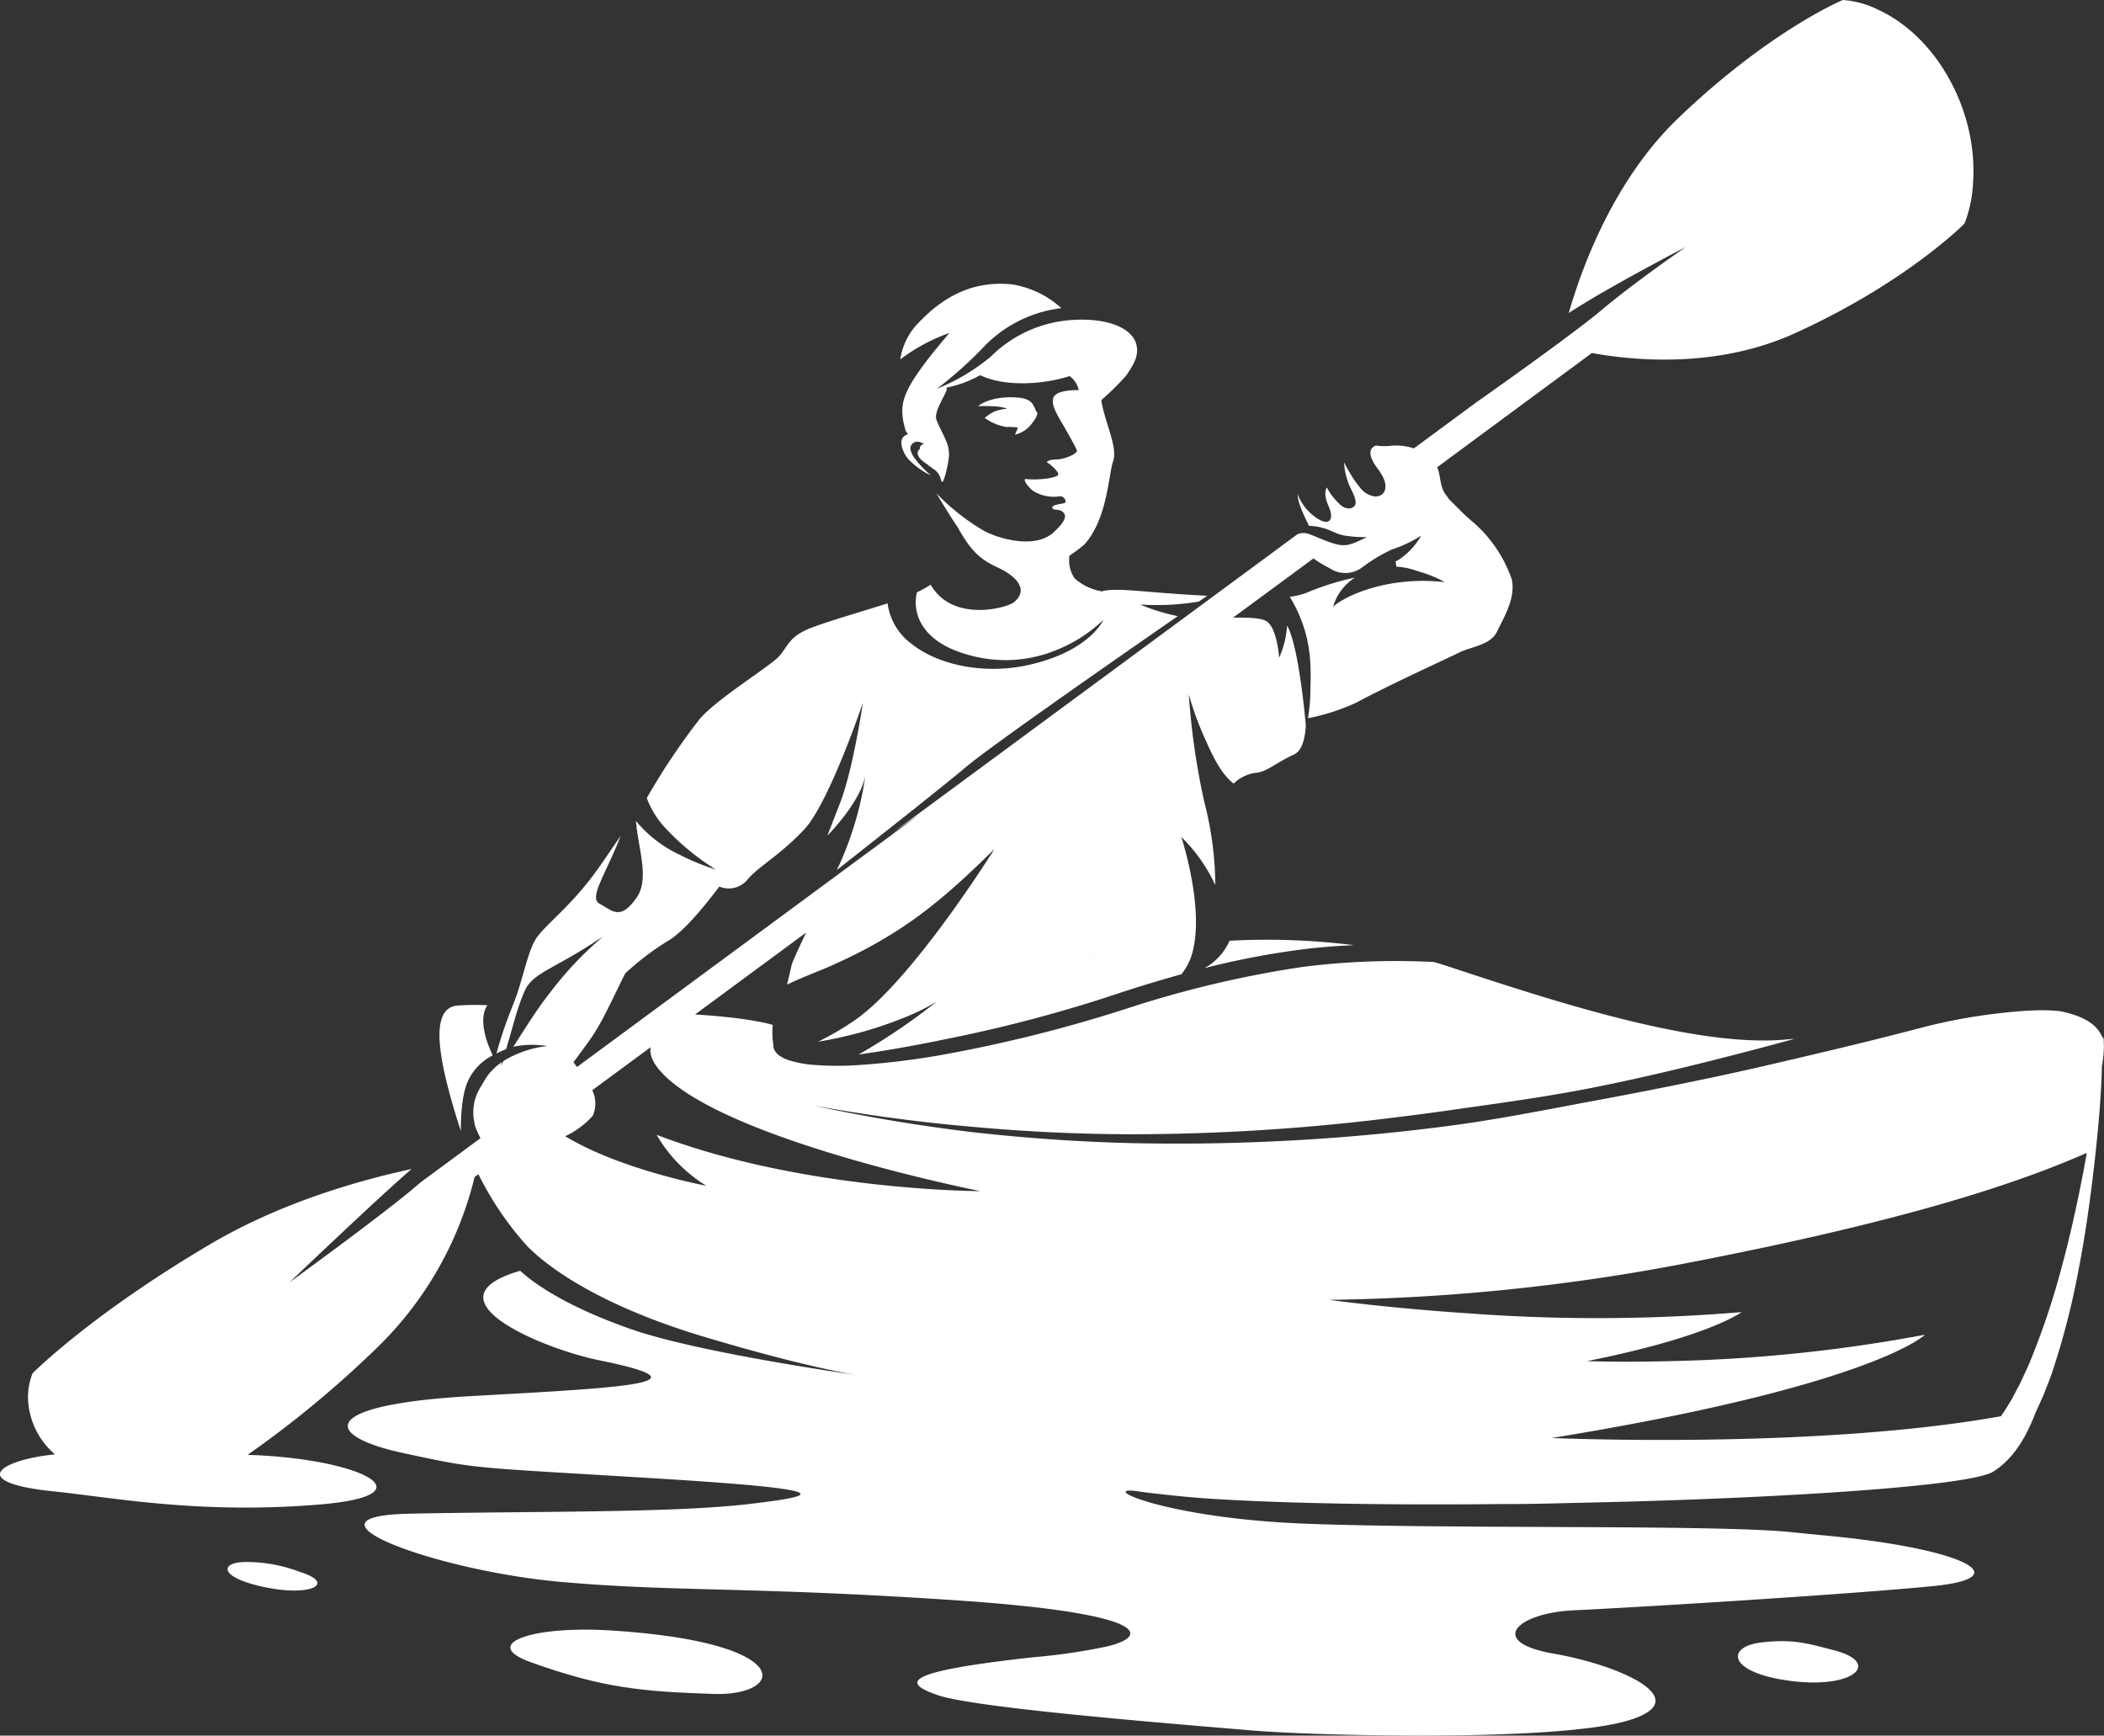 <svg id="Groupe_2" data-name="Groupe 2" xmlns="http://www.w3.org/2000/svg" xmlns:xlink="http://www.w3.org/1999/xlink" width="257.381" height="212.346" viewBox="0 0 257.381 212.346">
  <rect x="0" y="0" width="257.381" height="212.346" fill="#333333" stroke="none"/>
  <defs>
    <clipPath id="clip-path">
      <rect id="Rectangle_13" data-name="Rectangle 13" width="257.381" height="212.346" fill="#fff"/>
    </clipPath>
  </defs>
  <g id="Groupe_1" data-name="Groupe 1" clip-path="url(#clip-path)">
    <path id="Tracé_1" data-name="Tracé 1" d="M177.984,136.61a7.047,7.047,0,0,1-3.078,3.358A98.89,98.89,0,0,1,186.68,137.7c2.171-.286,4.35-.454,6.531-.544a85.476,85.476,0,0,0-15.226-.543" transform="translate(-27.573 -21.518)" fill="#fff"/>
    <path id="Tracé_2" data-name="Tracé 2" d="M66.436,161.391c0-.125-.087-3.914.816-6a6.6,6.6,0,0,1,3.087-3.262c-1.185-2.487-1.578-4.785-.655-6.133a31.338,31.338,0,0,0-3.7.041c-3.615.363-2.026,7.264-.1,13.621.172.564.359,1.144.555,1.731" transform="translate(-10.06 -23.011)" fill="#fff"/>
    <path id="Tracé_3" data-name="Tracé 3" d="M257.324,127.025c-.389-.128-.338-2.316-5.33-3.317a21.957,21.957,0,0,0-3.189-.086c-1.548.057-3.126.206-4.7.4a67.563,67.563,0,0,0-9.36,1.789c-6.317,1.658-12.665,3.152-19.02,4.626-2.927.676-5.864,1.308-8.807,1.914q-5.168,1.064-10.354,2.036c-6.412,1.177-12.8,2.5-19.278,3.354q-7.1.933-14.241,1.464-12.385.925-24.813.646-9.78-.251-19.5-1.366-9.705-1.168-19.258-3.241,9.6,1.756,19.325,2.6,9.7.9,19.452.927a258.381,258.381,0,0,0,31.649-1.964c2.381-.286,4.761-.591,7.135-.932,6.419-.913,12.86-1.761,19.217-3.09,1.828-.371,3.65-.771,5.469-1.184,4.512-1.025,9-2.161,13.472-3.338q2.186-.572,4.363-1.184c-.476.045-.949.093-1.445.132-11.4.908-29.664-5.267-41.28-9.081-.473-.155-.956-.295-1.437-.438-1.672-.074-3.344-.12-5.015-.114a90.974,90.974,0,0,0-11,.715,130.883,130.883,0,0,0-21.518,5.093,173.284,173.284,0,0,1-21.741,5.507,93.431,93.431,0,0,1-11.149,1.416,37.67,37.67,0,0,1-5.651-.041,13.771,13.771,0,0,1-2.8-.548,4.273,4.273,0,0,1-1.266-.638h0c-.007-.005-.014-.008-.021-.013s-.031-.032-.048-.046a1.021,1.021,0,0,1-.168-.163,2.078,2.078,0,0,1-.259-.343,1.508,1.508,0,0,1-.159-.69c0,.012.008.022.009.034a9.512,9.512,0,0,1-.076-2.466s-2.682-.874-9.511-1.276l1.266-.933.627-.462,7.689-5.671,2.909-2.146,1.107-.816c-.685,1.417-1.274,2.689-1.742,3.82-.2.868-.4,1.721-.591,2.547,2.248-1.066,3.814-1.6,5.4-2.307,8.644-3.844,13.477-7.862,19.968-14.285,0,0-10.241,16.44-17.352,21.134a35.01,35.01,0,0,1-4.218,2.442,49.184,49.184,0,0,0,11.428-3.315l.2-.092a23.29,23.29,0,0,0,2.92-1.527s-.265.211-.711.556a75.41,75.41,0,0,1-8.754,5.874l-.134.074c3.594-.5,7.174-1.156,10.737-1.893a174.019,174.019,0,0,0,21.456-5.721c2.409-.784,4.842-1.523,7.295-2.2a7.254,7.254,0,0,0,1.488-3.287c.035-.171.071-.343.1-.521.887-5.475-1.6-12.987-1.6-12.987a19.764,19.764,0,0,1,4.159,5.887,41.462,41.462,0,0,0-1.33-10.11,87.013,87.013,0,0,1-1.91-13.22,37.907,37.907,0,0,0,2.033,5.538c.956,2.172,1.958,4.207,3.449,5.373a4.752,4.752,0,0,1,2.664-1.315c1.3-.044,2.747-1.379,4.656-2.214,1.061-.463,1.4-1.93,1.511-3.555v0s-.026-.318-.077-.846c-.232-2.4-.988-9.261-2.215-11.411a11.452,11.452,0,0,1-.974,3.948s-.211-3.391-1.413-4.379c-.622-.511-2.319-.566-4.225-.531l3-2.209.713-.526,1.226-.9,4.9-3.613a13.231,13.231,0,0,0,1.947,1.176,3.437,3.437,0,0,0,3.9,0,20.175,20.175,0,0,1,3.743-2.267c.017,0,.035-.011.051-.016a16.282,16.282,0,0,0,3.54-1.68s-.061.108-.168.278a8.77,8.77,0,0,1-2.44,2.578,5.308,5.308,0,0,1-.533.306c.039.206.072.417.1.636a7.691,7.691,0,0,1,1.067.12c.287.054.548.118.786.185.452.129.818.266,1.1.349a13.759,13.759,0,0,1,2.967,1.242,22.829,22.829,0,0,0-5.038-.038c-.283.029-.558.065-.831.1-4.116.581-7.029,2.156-7.8,2.978a6.308,6.308,0,0,1,2.692-3.605,32.917,32.917,0,0,0-5.993,1.886,9.961,9.961,0,0,1-1.977.471c2.707,4.536,2.589,8.208,2.513,11.405a21.709,21.709,0,0,1-.3,3.447,25.433,25.433,0,0,0,5.971-1.938c3.909-2.108,11.186-5.428,12.559-6.112s3.823-.9,4.591-2.53,2.37-4.162,1.788-6.481a16.3,16.3,0,0,0-4.772-6.978c-.863-.7-1.9-1.788-2.9-2.771a5.676,5.676,0,0,0-.366-.53c-.783-1-.62-2.409-1.068-3.364L194.733,43.19c5.336.969,15.415,1.868,24.85-2.423,13.663-6.212,20.731-13.415,20.731-13.415a15.522,15.522,0,0,0,1.037-4.839c.681-8.782-4.322-17.976-11.6-21.324A11.508,11.508,0,0,0,225.43,0s-8.958,3.731-20.154,14.477C197.447,21.992,193.542,32.6,191.9,38.3c4.794-3.146,14.323-8.083,14.323-8.083s-6.3,4.343-10.175,7.612v0c-1.158.976-3,2.387-5.023,3.885-4.738,3.515-10.43,7.513-10.439,7.518l-7.628,5.627a6.9,6.9,0,0,0-3.066-.291,7.275,7.275,0,0,1-1.569-.06c-1.125.433-.749,1.608.35,3.026.087.111.145.218.217.327,1.067,1.613.61,2.914-.7,2.877a2.661,2.661,0,0,1-1.782-1.047,11.794,11.794,0,0,1-1.276-1.835c-.536-.895-.722-1.283-.722-1.283a8.64,8.64,0,0,0,.808,3.153c.117.228.213.433.3.623.523,1.194.394,1.682-.4,1.859a1.691,1.691,0,0,1-1.306-.6,7.338,7.338,0,0,1-1.5-1.963s-.54.637.239,2.344a3.753,3.753,0,0,1,.158.43c.416,1.289-.248,1.84-1.456,1.074-.1-.061-.189-.11-.292-.189a6.148,6.148,0,0,1-2.227-2.851c.029,1.317,1.143,3.265,1.385,3.877,2.348.109,2.9.931,4.339,1.187a13.694,13.694,0,0,0,2.772.185c-1.991.959-2.584,1.246-4.094.789-.261-.079-.542-.173-.87-.3-1.017-.385-1.67-.713-2.22-.875a1.821,1.821,0,0,0-1.352.061l-10.219,7.537-.56.414-2.965,2.187-35.828,26.425h0c2.089-1.436,3.354-2.3,3.354-2.3l-10.6,7.817L98.2,110.172l-3.19,2.353-12.257,9.04-3.193,2.355-8.977,6.621-.08-.111c-.115-.158-.23-.317-.345-.478.313-.423.621-.838.912-1.235.5-.679.947-1.3,1.275-1.764a29.281,29.281,0,0,0,1.844-3.214c.417-.815.82-1.638,1.173-2.369.556-1.15.989-2.062,1.153-2.308a33.291,33.291,0,0,1,5.434-4.094c1.762-1.152,3.909-3.679,6.047-6.5a2.984,2.984,0,0,0,3.356-.745c1.328-1.67,4.031-3.04,7.05-6.27s7.153-15.465,7.153-15.465-1.192,8.118-2.766,12.182l-1.574,4.065s4.491-4.5,4.725-7.927a40.51,40.51,0,0,1-3.2,11.353l-.385.792c6.193-4.87,13.346-10.529,15.872-12.661,2.647-2.234,15.181-11.011,25.853-18.409a23.844,23.844,0,0,1-4.605-1.424,30.815,30.815,0,0,0,6.66-.278c.178-.026.354-.057.529-.088l1.019-.705c-3.665-.168-7.57-.538-9.391-.662-2.876-.2-3.471.126-3.475.128a6.687,6.687,0,0,1-3.36-1.593,3.976,3.976,0,0,1-.634-2.776,18.521,18.521,0,0,0,1.843-1.382c2.824-3.16,2.932-8.554,3.5-10.169s-.858-4.464-1.37-7.024c-.031-.158-.046-.307-.07-.46a34.611,34.611,0,0,0,2.963-2.911,10.232,10.232,0,0,0,1.2-2.031c1.17-3.348-2.652-5.258-7.942-4.844a15.481,15.481,0,0,0-9.756,4.478,24.942,24.942,0,0,1-6.538,3.907h-.022a49.078,49.078,0,0,0,5.956-5.364,15.736,15.736,0,0,1,9.252-4.484,11.746,11.746,0,0,0-6.02-2.905c-5.608-.594-9.309,2.334-11.833,5.1a8.069,8.069,0,0,0-1.856,4.077,22.231,22.231,0,0,1,6.019-3.241c-5.8,6.789-6.073,8.4-5.63,10.924.151.659.27,1.054.27,1.054l.278.425a1.27,1.27,0,0,0-.441.216c-.763.582-.168,2.054.478,2.809a9.3,9.3,0,0,0,2.775,2.008s-.392-.335-.866-.805a13.28,13.28,0,0,1-1.209-1.407c-.248-.392-.58-1.02-.371-1.414.425-.806,1.234-.443,1.59-.23a.936.936,0,0,0-.419.251c-.106.1-.01.291-.14.419-.467.465-.133,1.109.846,1.75.084.056.152.1.222.152.036.035.071.069.109.1.11.086.226.162.341.238a2.131,2.131,0,0,0,.357.259c.034.026.072.048.1.076a2.076,2.076,0,0,1,.627.981.973.973,0,0,0,.179.42c.229.241,1.023-3.182.819-3.672.045-1.055-1.087-2.747-1.514-3.941s1.943-4.095,1.08-3.893a.134.134,0,0,0-.025.005A14.006,14.006,0,0,0,119.9,45.9l0,0c3.207,1.534,8.012,1.07,10.948.108a2.949,2.949,0,0,1,1.118,1.72s-2.4-.077-2.988.721.308,2.225.948,3.328,1.621,2.839,1.8,3.288-1.568,1.145-2.487,1.147-1.269.3-1.145.354a5.307,5.307,0,0,1,1.249,1.153c.363.516-.209.6-.969.783a11.492,11.492,0,0,1-2.844.11c-.575-.056.4,1.185.975,1.523a4.793,4.793,0,0,0,3.171.579.683.683,0,0,1,.678.7c.029.267-1.76.247-1.628.708s1.1-.034,1.5.8c.308.643-.744,1.638-1.406,2.275-2.259,1.9-6.292.828-8.346-.19a26.7,26.7,0,0,1-5.928-4.663s1.263,2.2,2.736,4.346c.008.032.017.067.025.1,1.148,1.948,2.109,3.355,4.251,4.4l.04.021c.07.034.128.07.2.1,3.421,1.547,3.675,3.23,2.228,4.375-.866.686-7.476,2.528-10.176-2.149a16.275,16.275,0,0,1-1.684.932,5.219,5.219,0,0,0-.022,2.354c.355,1.612,1.537,3.368,4.3,4.592a17.075,17.075,0,0,0,6.275,1.346,16.506,16.506,0,0,0,6.728-1.32,17.954,17.954,0,0,0,5.528-3.6s-1.291,2.965-6.642,4.808a23,23,0,0,1-2.955.8c-5.056,1.022-10.582-.051-13.881-2.686a7.38,7.38,0,0,1-2.922-4.945c-3.57,1.146-8.839,2.63-10.293,3.411-1.9,1.019-1.951,1.929-3.01,3.1s-7.55,5.156-9.662,7.612a82.8,82.8,0,0,0-6.484,9.68c.044.134.094.266.145.4a11.2,11.2,0,0,0,2.316,3.492,30.527,30.527,0,0,0,6,4.883,28.787,28.787,0,0,1-4.4-1.8,15.5,15.5,0,0,1-5.389-4.153c.257,3.356,1.686,7.051.094,9.351-2.006,2.9-2.944,1.634-4.56.763-1.353-.73.828-3.69,2.592-8.285-1.335,1.921-2.668,3.967-3.921,5.549-2.657,3.355-4.935,5.079-6.22,6.718-1.071,1.367-1.571,4.235-2.562,7.148-.163.479-.34.959-.535,1.436-.041.1-.079.2-.121.3a50.53,50.53,0,0,0-1.832,5.464c.377-.187.767-.366,1.186-.537.51-1.685.992-3.574,1.524-5.185q.274-.828.57-1.526c.073-.173.146-.352.222-.509,1.018-2.094,3.41-2.551,8.367-5.795.4-.264.772-.5,1.148-.733a42.911,42.911,0,0,0-6.5,6.887c-.371.485-.749.969-1.1,1.461-.083.116-.158.236-.239.352-1.1,1.572-2.092,3.185-3.123,4.766a11.1,11.1,0,0,1,4.147-.088,13.061,13.061,0,0,0-5.319,1.811c-.145.206-.281.417-.43.621.071-.156.127-.317.191-.475-.175.12-.329.252-.488.381a7.135,7.135,0,0,0-.739.687c-.016.018-.034.034-.05.051a5.987,5.987,0,0,0-.68.884c-.131.216-.254.421-.374.623-.055.094-.106.185-.158.276a5.83,5.83,0,0,0-.875,4.4c.037.2.07.393.126.609.126.321.258.629.393.914.05.1.1.2.15.3l.033.065c.021.041.041.084.063.124l-1.662,1.226-2.277,1.68-3.261,2.4c-.275.228-.549.457-.811.68-.483.412-1.065.888-1.713,1.405-4.889,3.906-13.626,10.236-13.626,10.236s10.6-10.12,14.853-13.8l.068-.057c-6.546,1.415-16.017,4.134-24.492,9.119C11.08,160.832,3.98,168.021,3.98,168.021a7.883,7.883,0,0,0-.521,3.605,9.408,9.408,0,0,0,3.263,6.306c-6.726.681-10.924,3.435-.076,4.541,7.009.715,17.787,2.835,32.546,1.587,13.71-1.16,4.849-5.645-8.9-6.066a128.744,128.744,0,0,0,15.573-12.857A43.332,43.332,0,0,0,58.057,144l.467-.344a38.719,38.719,0,0,0,5.978,8.807,23.2,23.2,0,0,0,2.565,2.219c3.247,2.455,9.156,5.912,19.233,8.919,12.767,3.809,18.5,4.624,18.5,4.624s-19.188-2.677-27.546-5.59l-.021-.007c-7.1-2.479-11.389-5.127-13.6-7.157-11.98,3.486,2.959,9.586,9.567,10.93,13.745,2.795,3.983,3.326-15.326,4.39-18.982,1.046-18.491,4.847-8.516,6.992,9.287,2,7.834,1.685,30.6,3.075s20.469,2.1,11.8,3.137c-9.473,1.135-27.05.88-41.715,1.2s3.326,6.988,18.562,8.341c14,1.242,23.037.553,48.3,2.251,24.448,1.642,23.608,4.512,18.334,5.689a74.626,74.626,0,0,1-8.862,1.281c-15.846,1.75-16.17,3.082-11.651,4.638,4.732,1.629,30.082,3.6,38.328,4.311,7.644.655,36.664,1.4,45.767-1.114s-.486-6.837-8.746-8.273-4.5-4.993,2.487-5.309,33.37-1.92,43.905-2.959,3.807-4.583-13.092-6.181c-1.417-.134-2.756-.267-4.042-.4l-.1-.009c-9.126-.975-42.2-.356-59.707-1.053s-25.7-4.78-20.068-3.919c.606.094,1.333.181,2.167.267,2.4.283,4.787.509,7.131.649,9.555.574,22.11.74,34.957.607h.009c2.6.014,5.544-.052,8.4-.128,2.444-.051,4.876-.109,7.279-.177h.046c22.168-.631,41.832-2.044,44.377-3.656,2.347-1.488,3.926-3.929,5.193-7.243.072-.147.139-.294.206-.442.053-.118.11-.235.161-.354l.66-1.483c.373-1,.809-1.993,1.119-3.01a93.939,93.939,0,0,0,3.123-12.256c.8-4.116,1.378-8.256,1.86-12.4.091-.772.174-1.546.256-2.32.361-3.371.639-6.749.727-10.139h0a12.692,12.692,0,0,0,.2-3.383m-124.3-9.767c.252-.055.5-.1.733-.141l.1-.014c-.275.052-.56.1-.83.155m-53.447,10.87c-.133.871.232,1.873,1.336,3.073,7.681,8.342,39.012,14.531,39.012,14.531s-21.632,0-39.613-6.892a17.8,17.8,0,0,0,6.069,6.23s-10.493-1.949-17.247-6.057c.036-.018.072-.029.108-.051a10.393,10.393,0,0,0,3.266-2.458,3.734,3.734,0,0,0-.064-3.115Zm175.4,14.563c-.775,4.074-1.643,8.128-2.722,12.112a91.582,91.582,0,0,1-3.882,11.66c-.369.948-.836,1.838-1.244,2.759l-.7,1.324a13.977,13.977,0,0,1-.734,1.286c-.292.494-.606.973-.928,1.439-10.925,1.964-24.028,2.656-34.7,2.845-11.545.2-20.243-.181-20.243-.181,2.245-.366,4.377-.731,6.412-1.094,33.721-6.025,39.24-11.542,39.24-11.542a189.194,189.194,0,0,1-30.858,3.225c-6.372.172-10.5.006-10.5.006,4.315-.858,7.712-1.719,10.366-2.511,6.553-1.955,8.56-3.485,8.56-3.485a212.342,212.342,0,0,1-33.328.157c-10.05-.663-17.123-1.658-17.123-1.658a247.293,247.293,0,0,0,44.258-4.594q5.039-.978,9.608-1.955c17.274-3.693,29.695-7.407,38.811-11.432-.1.547-.195,1.094-.3,1.64" transform="translate(0 0)" fill="#fff"/>
    <path id="Tracé_4" data-name="Tracé 4" d="M86.257,236.78c-9.429-.584-15.94,1.639-9.657,3.893,8.809,3.161,13.543,3.586,22.357,3.885s10.382-6.349-12.7-7.777" transform="translate(-11.684 -37.313)" fill="#fff"/>
    <path id="Tracé_5" data-name="Tracé 5" d="M41.83,228.057a18.262,18.262,0,0,0-6.526-1.189c-3.235,0-3.429,1.9,2.357,3.092s8.68-.539,4.169-1.9" transform="translate(-5.21 -35.765)" fill="#fff"/>
    <path id="Tracé_6" data-name="Tracé 6" d="M263.906,239.413c-2.46-.6-4.554-1.413-8.771-.876s-4.047,3.7,3.761,4.7,11.195-2.326,5.01-3.823" transform="translate(-39.787 -37.577)" fill="#fff"/>
    <path id="Tracé_7" data-name="Tracé 7" d="M148.49,61.076c.889-1.081.8-1.467.8-1.467-.516-.606-.251-1.715-2.447-1.876-3.366-.247-4.8,1.052-4.8,1.052s2.745-.116,3.541.322a5.48,5.48,0,0,0-1.549.339,4.669,4.669,0,0,0-1.184.788,6.369,6.369,0,0,0,2.658,1.1,9.292,9.292,0,0,1,1.4.063,5.381,5.381,0,0,1-.371.879,3.518,3.518,0,0,0,1.952-1.2" transform="translate(-22.392 -9.096)" fill="#fff"/>
  </g>
</svg>
